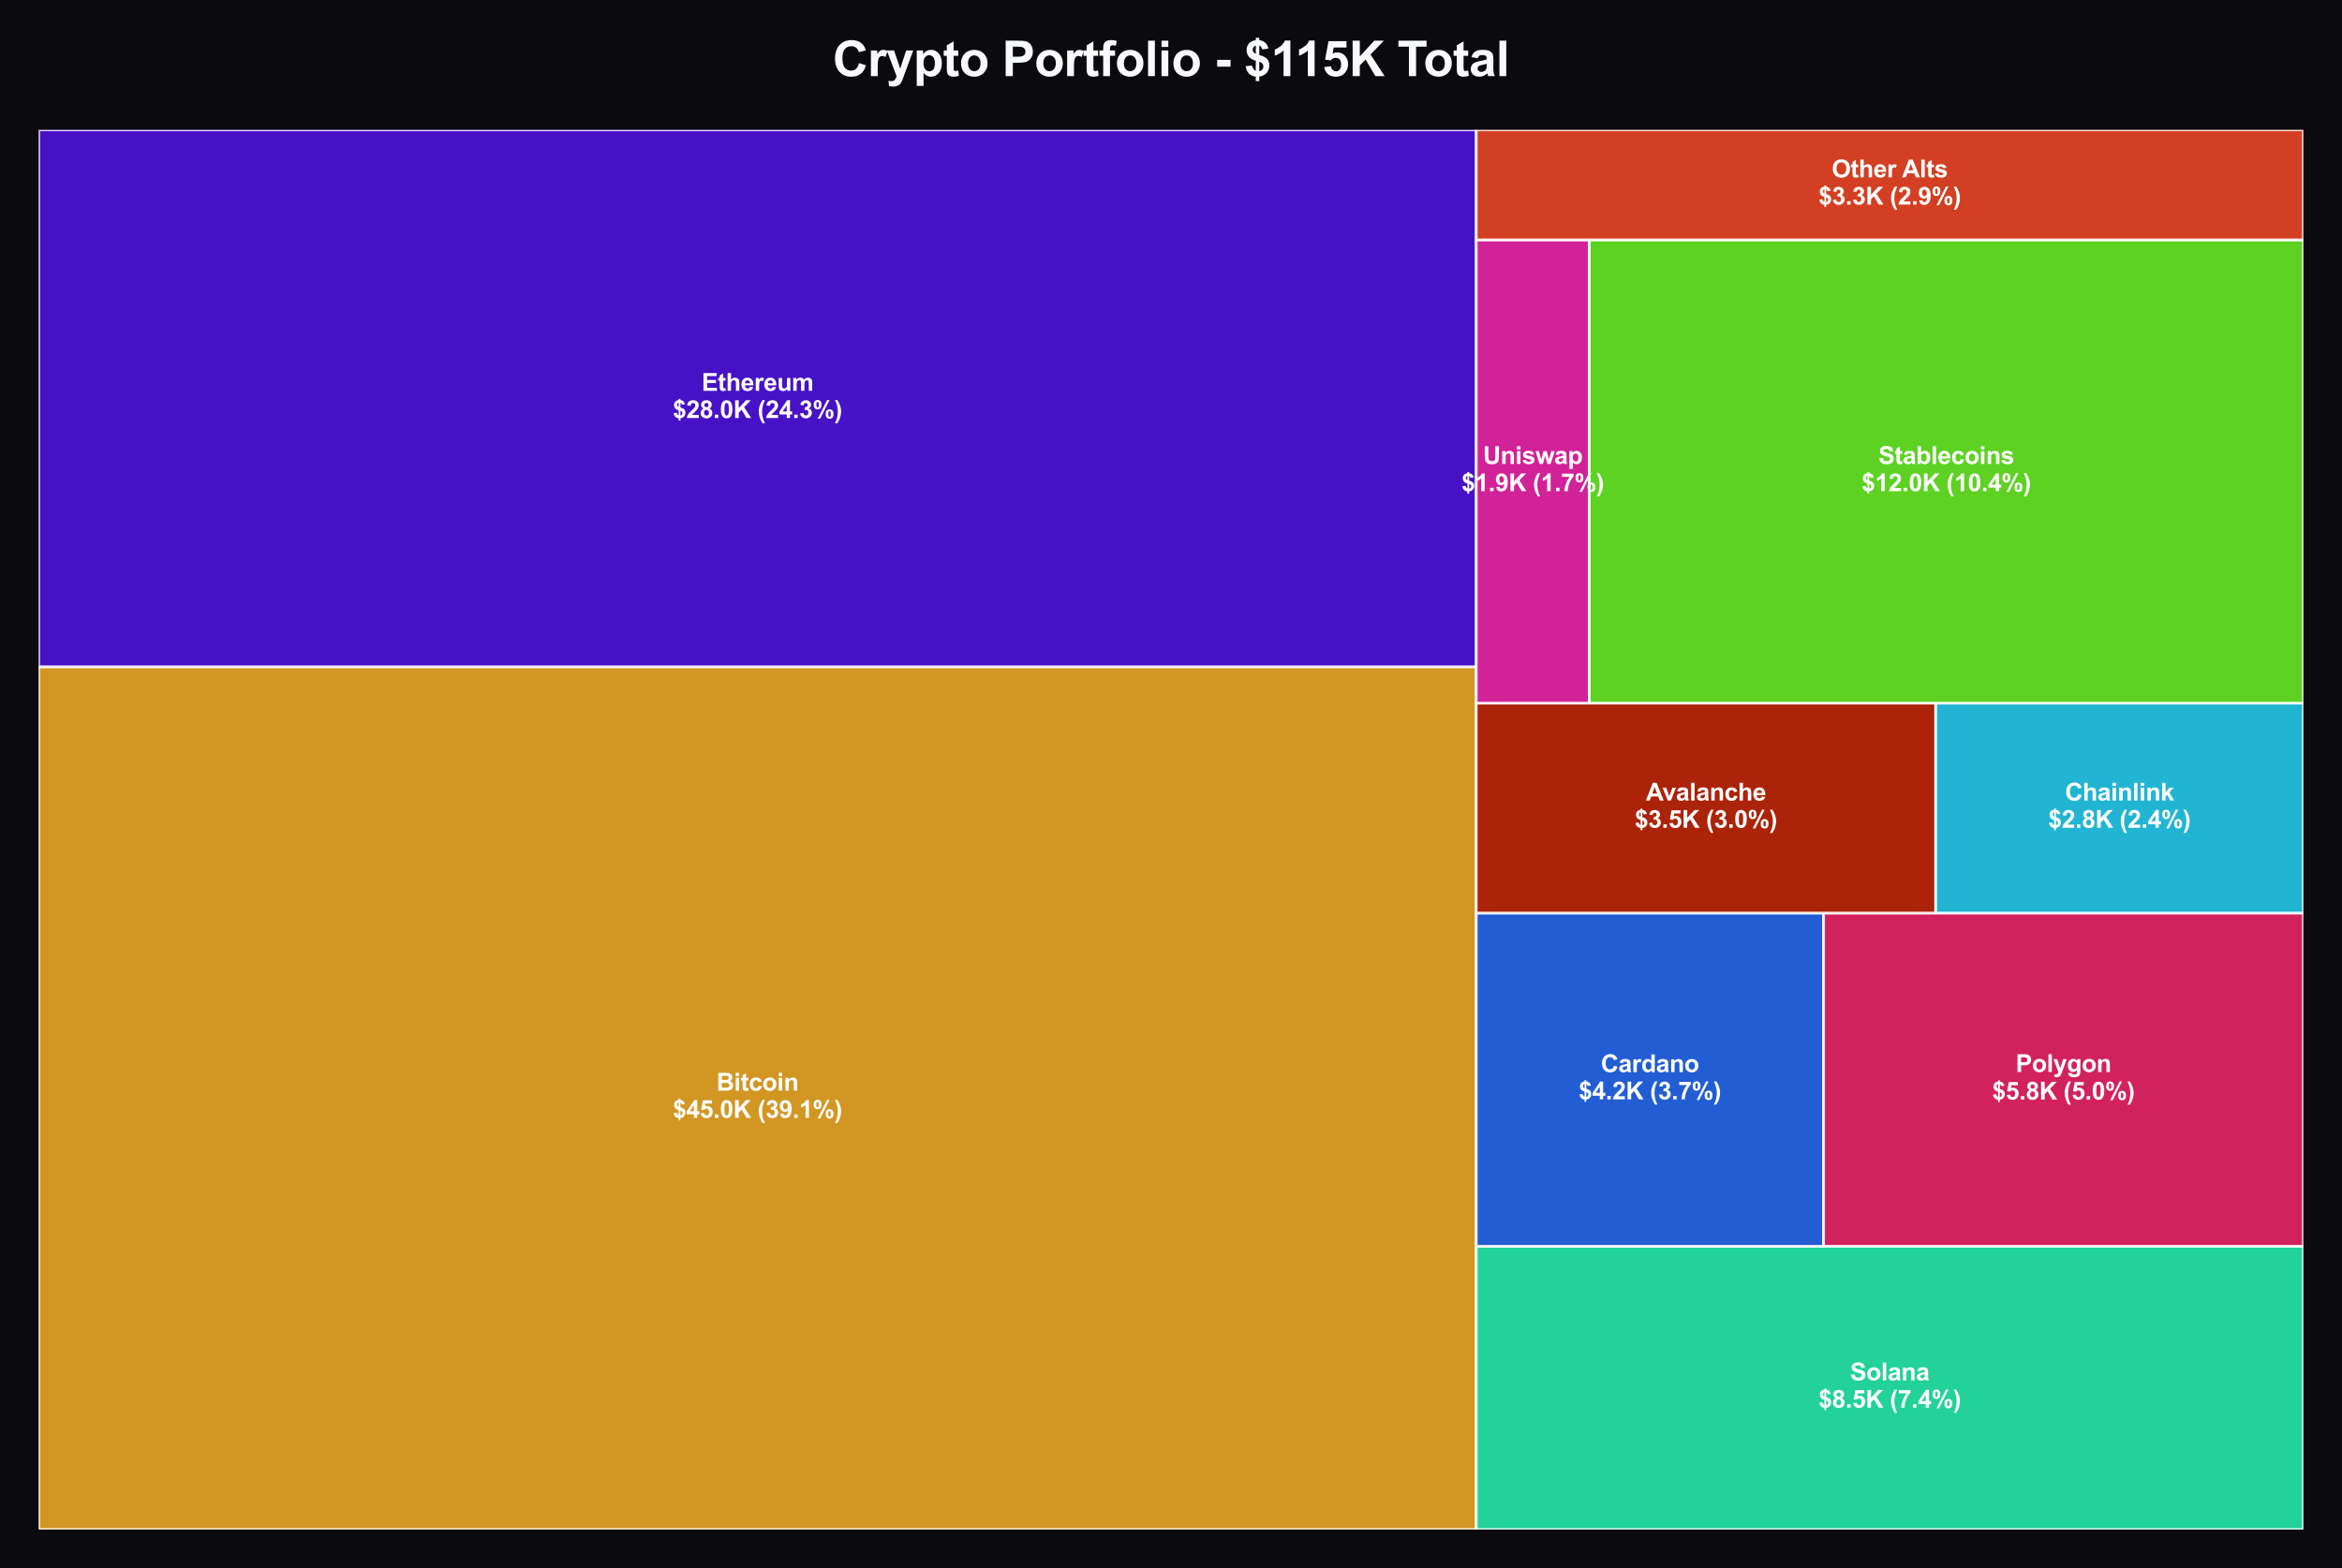 <?xml version="1.0" encoding="utf-8" standalone="no"?>
<!DOCTYPE svg PUBLIC "-//W3C//DTD SVG 1.1//EN"
  "http://www.w3.org/Graphics/SVG/1.1/DTD/svg11.dtd">
<svg xmlns:xlink="http://www.w3.org/1999/xlink" viewBox="0 0 871.2 583.442" xmlns="http://www.w3.org/2000/svg" version="1.1">
 <defs>
  <style type="text/css">*{stroke-linejoin: round; stroke-linecap: butt}</style>
 </defs>
 <g id="figure_1">
  <g id="patch_1">
   <path d="M 0 583.442 
L 871.2 583.442 
L 871.2 0 
L 0 0 
z
" style="fill: #0a0a0f"/>
  </g>
  <g id="axes_1">
   <g id="patch_2">
    <path d="M 14.4 569.042 
L 549.141 569.042 
L 549.141 248.05 
L 14.4 248.05 
z
" clip-path="url(#p25d5157159)" style="fill: #f5b027; opacity: 0.85; stroke: #ffffff; stroke-linejoin: miter"/>
   </g>
   <g id="patch_3">
    <path d="M 14.4 248.05 
L 549.141 248.05 
L 549.141 48.322 
L 14.4 48.322 
z
" clip-path="url(#p25d5157159)" style="fill: #5314e6; opacity: 0.85; stroke: #ffffff; stroke-linejoin: miter"/>
   </g>
   <g id="patch_4">
    <path d="M 549.141 569.042 
L 856.8 569.042 
L 856.8 463.658 
L 549.141 463.658 
z
" clip-path="url(#p25d5157159)" style="fill: #27f5b0; opacity: 0.85; stroke: #ffffff; stroke-linejoin: miter"/>
   </g>
   <g id="patch_5">
    <path d="M 549.141 463.658 
L 678.358 463.658 
L 678.358 339.677 
L 549.141 339.677 
z
" clip-path="url(#p25d5157159)" style="fill: #276cf5; opacity: 0.85; stroke: #ffffff; stroke-linejoin: miter"/>
   </g>
   <g id="patch_6">
    <path d="M 678.358 463.658 
L 856.8 463.658 
L 856.8 339.677 
L 678.358 339.677 
z
" clip-path="url(#p25d5157159)" style="fill: #f5276c; opacity: 0.85; stroke: #ffffff; stroke-linejoin: miter"/>
   </g>
   <g id="patch_7">
    <path d="M 549.141 339.677 
L 720.063 339.677 
L 720.063 261.569 
L 549.141 261.569 
z
" clip-path="url(#p25d5157159)" style="fill: #c82909; opacity: 0.85; stroke: #ffffff; stroke-linejoin: miter"/>
   </g>
   <g id="patch_8">
    <path d="M 720.063 339.677 
L 856.8 339.677 
L 856.8 261.569 
L 720.063 261.569 
z
" clip-path="url(#p25d5157159)" style="fill: #27d3f5; opacity: 0.85; stroke: #ffffff; stroke-linejoin: miter"/>
   </g>
   <g id="patch_9">
    <path d="M 549.141 261.569 
L 591.195 261.569 
L 591.195 89.236 
L 549.141 89.236 
z
" clip-path="url(#p25d5157159)" style="fill: #f527b0; opacity: 0.85; stroke: #ffffff; stroke-linejoin: miter"/>
   </g>
   <g id="patch_10">
    <path d="M 591.195 261.569 
L 856.8 261.569 
L 856.8 89.236 
L 591.195 89.236 
z
" clip-path="url(#p25d5157159)" style="fill: #6cf527; opacity: 0.85; stroke: #ffffff; stroke-linejoin: miter"/>
   </g>
   <g id="patch_11">
    <path d="M 549.141 89.236 
L 856.8 89.236 
L 856.8 48.322 
L 549.141 48.322 
z
" clip-path="url(#p25d5157159)" style="fill: #f54927; opacity: 0.85; stroke: #ffffff; stroke-linejoin: miter"/>
   </g>
   <g id="text_1">
    <!-- Bitcoin -->
    <g style="fill: #ffffff" transform="translate(266.522 405.755) scale(0.09 -0.09)">
     <defs>
      <path id="Arial-BoldMT-42" d="M 469 4581 
L 2300 4581 
Q 2844 4581 3111 4536 
Q 3378 4491 3589 4347 
Q 3800 4203 3940 3964 
Q 4081 3725 4081 3428 
Q 4081 3106 3907 2837 
Q 3734 2569 3438 2434 
Q 3856 2313 4081 2019 
Q 4306 1725 4306 1328 
Q 4306 1016 4161 720 
Q 4016 425 3764 248 
Q 3513 72 3144 31 
Q 2913 6 2028 0 
L 469 0 
L 469 4581 
z
M 1394 3819 
L 1394 2759 
L 2000 2759 
Q 2541 2759 2672 2775 
Q 2909 2803 3045 2939 
Q 3181 3075 3181 3297 
Q 3181 3509 3064 3642 
Q 2947 3775 2716 3803 
Q 2578 3819 1925 3819 
L 1394 3819 
z
M 1394 1997 
L 1394 772 
L 2250 772 
Q 2750 772 2884 800 
Q 3091 838 3220 983 
Q 3350 1128 3350 1372 
Q 3350 1578 3250 1722 
Q 3150 1866 2961 1931 
Q 2772 1997 2141 1997 
L 1394 1997 
z
" transform="scale(0.016)"/>
      <path id="Arial-BoldMT-69" d="M 459 3769 
L 459 4581 
L 1338 4581 
L 1338 3769 
L 459 3769 
z
M 459 0 
L 459 3319 
L 1338 3319 
L 1338 0 
L 459 0 
z
" transform="scale(0.016)"/>
      <path id="Arial-BoldMT-74" d="M 1981 3319 
L 1981 2619 
L 1381 2619 
L 1381 1281 
Q 1381 875 1398 808 
Q 1416 741 1477 697 
Q 1538 653 1625 653 
Q 1747 653 1978 738 
L 2053 56 
Q 1747 -75 1359 -75 
Q 1122 -75 931 4 
Q 741 84 652 211 
Q 563 338 528 553 
Q 500 706 500 1172 
L 500 2619 
L 97 2619 
L 97 3319 
L 500 3319 
L 500 3978 
L 1381 4491 
L 1381 3319 
L 1981 3319 
z
" transform="scale(0.016)"/>
      <path id="Arial-BoldMT-63" d="M 3353 2338 
L 2488 2181 
Q 2444 2441 2289 2572 
Q 2134 2703 1888 2703 
Q 1559 2703 1364 2476 
Q 1169 2250 1169 1719 
Q 1169 1128 1367 884 
Q 1566 641 1900 641 
Q 2150 641 2309 783 
Q 2469 925 2534 1272 
L 3397 1125 
Q 3263 531 2881 228 
Q 2500 -75 1859 -75 
Q 1131 -75 698 384 
Q 266 844 266 1656 
Q 266 2478 700 2936 
Q 1134 3394 1875 3394 
Q 2481 3394 2839 3133 
Q 3197 2872 3353 2338 
z
" transform="scale(0.016)"/>
      <path id="Arial-BoldMT-6f" d="M 256 1706 
Q 256 2144 472 2553 
Q 688 2963 1083 3178 
Q 1478 3394 1966 3394 
Q 2719 3394 3200 2905 
Q 3681 2416 3681 1669 
Q 3681 916 3195 420 
Q 2709 -75 1972 -75 
Q 1516 -75 1102 131 
Q 688 338 472 736 
Q 256 1134 256 1706 
z
M 1156 1659 
Q 1156 1166 1390 903 
Q 1625 641 1969 641 
Q 2313 641 2545 903 
Q 2778 1166 2778 1666 
Q 2778 2153 2545 2415 
Q 2313 2678 1969 2678 
Q 1625 2678 1390 2415 
Q 1156 2153 1156 1659 
z
" transform="scale(0.016)"/>
      <path id="Arial-BoldMT-6e" d="M 3478 0 
L 2600 0 
L 2600 1694 
Q 2600 2231 2544 2389 
Q 2488 2547 2361 2634 
Q 2234 2722 2056 2722 
Q 1828 2722 1647 2597 
Q 1466 2472 1398 2265 
Q 1331 2059 1331 1503 
L 1331 0 
L 453 0 
L 453 3319 
L 1269 3319 
L 1269 2831 
Q 1703 3394 2363 3394 
Q 2653 3394 2893 3289 
Q 3134 3184 3257 3021 
Q 3381 2859 3429 2653 
Q 3478 2447 3478 2063 
L 3478 0 
z
" transform="scale(0.016)"/>
     </defs>
     <use xlink:href="#Arial-BoldMT-42"/>
     <use xlink:href="#Arial-BoldMT-69" transform="translate(72.217 0)"/>
     <use xlink:href="#Arial-BoldMT-74" transform="translate(100 0)"/>
     <use xlink:href="#Arial-BoldMT-63" transform="translate(133.301 0)"/>
     <use xlink:href="#Arial-BoldMT-6f" transform="translate(188.916 0)"/>
     <use xlink:href="#Arial-BoldMT-69" transform="translate(250 0)"/>
     <use xlink:href="#Arial-BoldMT-6e" transform="translate(277.783 0)"/>
    </g>
    <!-- $45.0K (39.1%) -->
    <g style="fill: #ffffff" transform="translate(250.255 415.885) scale(0.09 -0.09)">
     <defs>
      <path id="Arial-BoldMT-24" d="M 1528 678 
L 1528 1988 
Q 916 2163 630 2517 
Q 344 2872 344 3378 
Q 344 3891 667 4239 
Q 991 4588 1528 4641 
L 1528 4950 
L 1981 4950 
L 1981 4641 
Q 2478 4581 2772 4301 
Q 3066 4022 3147 3553 
L 2356 3450 
Q 2284 3819 1981 3950 
L 1981 2728 
Q 2731 2525 3003 2201 
Q 3275 1878 3275 1372 
Q 3275 806 2933 418 
Q 2591 31 1981 -56 
L 1981 -641 
L 1528 -641 
L 1528 -72 
Q 988 -6 650 331 
Q 313 669 219 1284 
L 1034 1372 
Q 1084 1122 1221 940 
Q 1359 759 1528 678 
z
M 1528 3959 
Q 1344 3897 1234 3747 
Q 1125 3597 1125 3416 
Q 1125 3250 1225 3108 
Q 1325 2966 1528 2878 
L 1528 3959 
z
M 1981 634 
Q 2216 678 2362 851 
Q 2509 1025 2509 1259 
Q 2509 1469 2386 1620 
Q 2263 1772 1981 1853 
L 1981 634 
z
" transform="scale(0.016)"/>
      <path id="Arial-BoldMT-34" d="M 1994 0 
L 1994 922 
L 119 922 
L 119 1691 
L 2106 4600 
L 2844 4600 
L 2844 1694 
L 3413 1694 
L 3413 922 
L 2844 922 
L 2844 0 
L 1994 0 
z
M 1994 1694 
L 1994 3259 
L 941 1694 
L 1994 1694 
z
" transform="scale(0.016)"/>
      <path id="Arial-BoldMT-35" d="M 284 1178 
L 1159 1269 
Q 1197 972 1381 798 
Q 1566 625 1806 625 
Q 2081 625 2272 848 
Q 2463 1072 2463 1522 
Q 2463 1944 2273 2155 
Q 2084 2366 1781 2366 
Q 1403 2366 1103 2031 
L 391 2134 
L 841 4519 
L 3163 4519 
L 3163 3697 
L 1506 3697 
L 1369 2919 
Q 1663 3066 1969 3066 
Q 2553 3066 2959 2641 
Q 3366 2216 3366 1538 
Q 3366 972 3038 528 
Q 2591 -78 1797 -78 
Q 1163 -78 763 262 
Q 363 603 284 1178 
z
" transform="scale(0.016)"/>
      <path id="Arial-BoldMT-2e" d="M 459 0 
L 459 878 
L 1338 878 
L 1338 0 
L 459 0 
z
" transform="scale(0.016)"/>
      <path id="Arial-BoldMT-30" d="M 1756 4600 
Q 2422 4600 2797 4125 
Q 3244 3563 3244 2259 
Q 3244 959 2794 391 
Q 2422 -78 1756 -78 
Q 1088 -78 678 436 
Q 269 950 269 2269 
Q 269 3563 719 4131 
Q 1091 4600 1756 4600 
z
M 1756 3872 
Q 1597 3872 1472 3770 
Q 1347 3669 1278 3406 
Q 1188 3066 1188 2259 
Q 1188 1453 1269 1151 
Q 1350 850 1473 750 
Q 1597 650 1756 650 
Q 1916 650 2041 751 
Q 2166 853 2234 1116 
Q 2325 1453 2325 2259 
Q 2325 3066 2244 3367 
Q 2163 3669 2039 3770 
Q 1916 3872 1756 3872 
z
" transform="scale(0.016)"/>
      <path id="Arial-BoldMT-4b" d="M 478 0 
L 478 4581 
L 1403 4581 
L 1403 2547 
L 3272 4581 
L 4516 4581 
L 2791 2797 
L 4609 0 
L 3413 0 
L 2153 2150 
L 1403 1384 
L 1403 0 
L 478 0 
z
" transform="scale(0.016)"/>
      <path id="Arial-BoldMT-20" transform="scale(0.016)"/>
      <path id="Arial-BoldMT-28" d="M 1916 -1347 
L 1313 -1347 
Q 834 -625 584 153 
Q 334 931 334 1659 
Q 334 2563 644 3369 
Q 913 4069 1325 4659 
L 1925 4659 
Q 1497 3713 1336 3048 
Q 1175 2384 1175 1641 
Q 1175 1128 1270 590 
Q 1366 53 1531 -431 
Q 1641 -750 1916 -1347 
z
" transform="scale(0.016)"/>
      <path id="Arial-BoldMT-33" d="M 241 1216 
L 1091 1319 
Q 1131 994 1309 822 
Q 1488 650 1741 650 
Q 2013 650 2198 856 
Q 2384 1063 2384 1413 
Q 2384 1744 2206 1937 
Q 2028 2131 1772 2131 
Q 1603 2131 1369 2066 
L 1466 2781 
Q 1822 2772 2009 2936 
Q 2197 3100 2197 3372 
Q 2197 3603 2059 3740 
Q 1922 3878 1694 3878 
Q 1469 3878 1309 3722 
Q 1150 3566 1116 3266 
L 306 3403 
Q 391 3819 561 4067 
Q 731 4316 1036 4458 
Q 1341 4600 1719 4600 
Q 2366 4600 2756 4188 
Q 3078 3850 3078 3425 
Q 3078 2822 2419 2463 
Q 2813 2378 3048 2084 
Q 3284 1791 3284 1375 
Q 3284 772 2843 347 
Q 2403 -78 1747 -78 
Q 1125 -78 715 280 
Q 306 638 241 1216 
z
" transform="scale(0.016)"/>
      <path id="Arial-BoldMT-39" d="M 291 1059 
L 1141 1153 
Q 1172 894 1303 769 
Q 1434 644 1650 644 
Q 1922 644 2112 894 
Q 2303 1144 2356 1931 
Q 2025 1547 1528 1547 
Q 988 1547 595 1964 
Q 203 2381 203 3050 
Q 203 3747 617 4173 
Q 1031 4600 1672 4600 
Q 2369 4600 2816 4061 
Q 3263 3522 3263 2288 
Q 3263 1031 2797 475 
Q 2331 -81 1584 -81 
Q 1047 -81 715 205 
Q 384 491 291 1059 
z
M 2278 2978 
Q 2278 3403 2083 3637 
Q 1888 3872 1631 3872 
Q 1388 3872 1227 3680 
Q 1066 3488 1066 3050 
Q 1066 2606 1241 2398 
Q 1416 2191 1678 2191 
Q 1931 2191 2104 2391 
Q 2278 2591 2278 2978 
z
" transform="scale(0.016)"/>
      <path id="Arial-BoldMT-31" d="M 2519 0 
L 1641 0 
L 1641 3309 
Q 1159 2859 506 2644 
L 506 3441 
Q 850 3553 1253 3867 
Q 1656 4181 1806 4600 
L 2519 4600 
L 2519 0 
z
" transform="scale(0.016)"/>
      <path id="Arial-BoldMT-25" d="M 278 3450 
Q 278 4066 548 4362 
Q 819 4659 1281 4659 
Q 1759 4659 2029 4364 
Q 2300 4069 2300 3450 
Q 2300 2834 2029 2537 
Q 1759 2241 1297 2241 
Q 819 2241 548 2536 
Q 278 2831 278 3450 
z
M 963 3456 
Q 963 3009 1066 2856 
Q 1144 2744 1281 2744 
Q 1422 2744 1500 2856 
Q 1600 3009 1600 3456 
Q 1600 3903 1500 4053 
Q 1422 4169 1281 4169 
Q 1144 4169 1066 4056 
Q 963 3903 963 3456 
z
M 1950 -175 
L 1300 -175 
L 3741 4659 
L 4372 4659 
L 1950 -175 
z
M 3369 1028 
Q 3369 1644 3639 1941 
Q 3909 2238 4378 2238 
Q 4850 2238 5120 1941 
Q 5391 1644 5391 1028 
Q 5391 409 5120 112 
Q 4850 -184 4388 -184 
Q 3909 -184 3639 112 
Q 3369 409 3369 1028 
z
M 4053 1031 
Q 4053 584 4156 434 
Q 4234 319 4372 319 
Q 4513 319 4588 431 
Q 4691 584 4691 1031 
Q 4691 1478 4591 1631 
Q 4513 1744 4372 1744 
Q 4231 1744 4156 1631 
Q 4053 1478 4053 1031 
z
" transform="scale(0.016)"/>
      <path id="Arial-BoldMT-29" d="M 216 -1347 
Q 475 -791 581 -494 
Q 688 -197 778 190 
Q 869 578 912 926 
Q 956 1275 956 1641 
Q 956 2384 797 3048 
Q 638 3713 209 4659 
L 806 4659 
Q 1278 3988 1539 3234 
Q 1800 2481 1800 1706 
Q 1800 1053 1594 306 
Q 1359 -531 822 -1347 
L 216 -1347 
z
" transform="scale(0.016)"/>
     </defs>
     <use xlink:href="#Arial-BoldMT-24"/>
     <use xlink:href="#Arial-BoldMT-34" transform="translate(55.615 0)"/>
     <use xlink:href="#Arial-BoldMT-35" transform="translate(111.23 0)"/>
     <use xlink:href="#Arial-BoldMT-2e" transform="translate(166.846 0)"/>
     <use xlink:href="#Arial-BoldMT-30" transform="translate(194.629 0)"/>
     <use xlink:href="#Arial-BoldMT-4b" transform="translate(250.244 0)"/>
     <use xlink:href="#Arial-BoldMT-20" transform="translate(322.461 0)"/>
     <use xlink:href="#Arial-BoldMT-28" transform="translate(350.244 0)"/>
     <use xlink:href="#Arial-BoldMT-33" transform="translate(383.545 0)"/>
     <use xlink:href="#Arial-BoldMT-39" transform="translate(439.16 0)"/>
     <use xlink:href="#Arial-BoldMT-2e" transform="translate(494.775 0)"/>
     <use xlink:href="#Arial-BoldMT-31" transform="translate(522.559 0)"/>
     <use xlink:href="#Arial-BoldMT-25" transform="translate(578.174 0)"/>
     <use xlink:href="#Arial-BoldMT-29" transform="translate(667.09 0)"/>
    </g>
   </g>
   <g id="text_2">
    <!-- Ethereum -->
    <g style="fill: #ffffff" transform="translate(261.016 145.395) scale(0.09 -0.09)">
     <defs>
      <path id="Arial-BoldMT-45" d="M 466 0 
L 466 4581 
L 3863 4581 
L 3863 3806 
L 1391 3806 
L 1391 2791 
L 3691 2791 
L 3691 2019 
L 1391 2019 
L 1391 772 
L 3950 772 
L 3950 0 
L 466 0 
z
" transform="scale(0.016)"/>
      <path id="Arial-BoldMT-68" d="M 1334 4581 
L 1334 2897 
Q 1759 3394 2350 3394 
Q 2653 3394 2897 3281 
Q 3141 3169 3264 2994 
Q 3388 2819 3433 2606 
Q 3478 2394 3478 1947 
L 3478 0 
L 2600 0 
L 2600 1753 
Q 2600 2275 2550 2415 
Q 2500 2556 2373 2639 
Q 2247 2722 2056 2722 
Q 1838 2722 1666 2615 
Q 1494 2509 1414 2295 
Q 1334 2081 1334 1663 
L 1334 0 
L 456 0 
L 456 4581 
L 1334 4581 
z
" transform="scale(0.016)"/>
      <path id="Arial-BoldMT-65" d="M 2381 1056 
L 3256 909 
Q 3088 428 2723 176 
Q 2359 -75 1813 -75 
Q 947 -75 531 491 
Q 203 944 203 1634 
Q 203 2459 634 2926 
Q 1066 3394 1725 3394 
Q 2466 3394 2894 2905 
Q 3322 2416 3303 1406 
L 1103 1406 
Q 1113 1016 1316 798 
Q 1519 581 1822 581 
Q 2028 581 2168 693 
Q 2309 806 2381 1056 
z
M 2431 1944 
Q 2422 2325 2234 2523 
Q 2047 2722 1778 2722 
Q 1491 2722 1303 2513 
Q 1116 2303 1119 1944 
L 2431 1944 
z
" transform="scale(0.016)"/>
      <path id="Arial-BoldMT-72" d="M 1300 0 
L 422 0 
L 422 3319 
L 1238 3319 
L 1238 2847 
Q 1447 3181 1614 3287 
Q 1781 3394 1994 3394 
Q 2294 3394 2572 3228 
L 2300 2463 
Q 2078 2606 1888 2606 
Q 1703 2606 1575 2504 
Q 1447 2403 1373 2137 
Q 1300 1872 1300 1025 
L 1300 0 
z
" transform="scale(0.016)"/>
      <path id="Arial-BoldMT-75" d="M 2644 0 
L 2644 497 
Q 2463 231 2167 78 
Q 1872 -75 1544 -75 
Q 1209 -75 943 72 
Q 678 219 559 484 
Q 441 750 441 1219 
L 441 3319 
L 1319 3319 
L 1319 1794 
Q 1319 1094 1367 936 
Q 1416 778 1544 686 
Q 1672 594 1869 594 
Q 2094 594 2272 717 
Q 2450 841 2515 1023 
Q 2581 1206 2581 1919 
L 2581 3319 
L 3459 3319 
L 3459 0 
L 2644 0 
z
" transform="scale(0.016)"/>
      <path id="Arial-BoldMT-6d" d="M 394 3319 
L 1203 3319 
L 1203 2866 
Q 1638 3394 2238 3394 
Q 2556 3394 2790 3262 
Q 3025 3131 3175 2866 
Q 3394 3131 3647 3262 
Q 3900 3394 4188 3394 
Q 4553 3394 4806 3245 
Q 5059 3097 5184 2809 
Q 5275 2597 5275 2122 
L 5275 0 
L 4397 0 
L 4397 1897 
Q 4397 2391 4306 2534 
Q 4184 2722 3931 2722 
Q 3747 2722 3584 2609 
Q 3422 2497 3350 2280 
Q 3278 2063 3278 1594 
L 3278 0 
L 2400 0 
L 2400 1819 
Q 2400 2303 2353 2443 
Q 2306 2584 2207 2653 
Q 2109 2722 1941 2722 
Q 1738 2722 1575 2612 
Q 1413 2503 1342 2297 
Q 1272 2091 1272 1613 
L 1272 0 
L 394 0 
L 394 3319 
z
" transform="scale(0.016)"/>
     </defs>
     <use xlink:href="#Arial-BoldMT-45"/>
     <use xlink:href="#Arial-BoldMT-74" transform="translate(66.699 0)"/>
     <use xlink:href="#Arial-BoldMT-68" transform="translate(100 0)"/>
     <use xlink:href="#Arial-BoldMT-65" transform="translate(161.084 0)"/>
     <use xlink:href="#Arial-BoldMT-72" transform="translate(216.699 0)"/>
     <use xlink:href="#Arial-BoldMT-65" transform="translate(255.615 0)"/>
     <use xlink:href="#Arial-BoldMT-75" transform="translate(311.23 0)"/>
     <use xlink:href="#Arial-BoldMT-6d" transform="translate(372.314 0)"/>
    </g>
    <!-- $28.0K (24.3%) -->
    <g style="fill: #ffffff" transform="translate(250.255 155.524) scale(0.09 -0.09)">
     <defs>
      <path id="Arial-BoldMT-32" d="M 3238 816 
L 3238 0 
L 159 0 
Q 209 463 459 877 
Q 709 1291 1447 1975 
Q 2041 2528 2175 2725 
Q 2356 2997 2356 3263 
Q 2356 3556 2198 3714 
Q 2041 3872 1763 3872 
Q 1488 3872 1325 3706 
Q 1163 3541 1138 3156 
L 263 3244 
Q 341 3969 753 4284 
Q 1166 4600 1784 4600 
Q 2463 4600 2850 4234 
Q 3238 3869 3238 3325 
Q 3238 3016 3127 2736 
Q 3016 2456 2775 2150 
Q 2616 1947 2200 1565 
Q 1784 1184 1673 1059 
Q 1563 934 1494 816 
L 3238 816 
z
" transform="scale(0.016)"/>
      <path id="Arial-BoldMT-38" d="M 1025 2472 
Q 684 2616 529 2867 
Q 375 3119 375 3419 
Q 375 3931 733 4265 
Q 1091 4600 1750 4600 
Q 2403 4600 2764 4265 
Q 3125 3931 3125 3419 
Q 3125 3100 2959 2851 
Q 2794 2603 2494 2472 
Q 2875 2319 3073 2025 
Q 3272 1731 3272 1347 
Q 3272 713 2867 316 
Q 2463 -81 1791 -81 
Q 1166 -81 750 247 
Q 259 634 259 1309 
Q 259 1681 443 1992 
Q 628 2303 1025 2472 
z
M 1206 3356 
Q 1206 3094 1354 2947 
Q 1503 2800 1750 2800 
Q 2000 2800 2150 2948 
Q 2300 3097 2300 3359 
Q 2300 3606 2151 3754 
Q 2003 3903 1759 3903 
Q 1506 3903 1356 3753 
Q 1206 3603 1206 3356 
z
M 1125 1394 
Q 1125 1031 1311 828 
Q 1497 625 1775 625 
Q 2047 625 2225 820 
Q 2403 1016 2403 1384 
Q 2403 1706 2222 1901 
Q 2041 2097 1763 2097 
Q 1441 2097 1283 1875 
Q 1125 1653 1125 1394 
z
" transform="scale(0.016)"/>
     </defs>
     <use xlink:href="#Arial-BoldMT-24"/>
     <use xlink:href="#Arial-BoldMT-32" transform="translate(55.615 0)"/>
     <use xlink:href="#Arial-BoldMT-38" transform="translate(111.23 0)"/>
     <use xlink:href="#Arial-BoldMT-2e" transform="translate(166.846 0)"/>
     <use xlink:href="#Arial-BoldMT-30" transform="translate(194.629 0)"/>
     <use xlink:href="#Arial-BoldMT-4b" transform="translate(250.244 0)"/>
     <use xlink:href="#Arial-BoldMT-20" transform="translate(322.461 0)"/>
     <use xlink:href="#Arial-BoldMT-28" transform="translate(350.244 0)"/>
     <use xlink:href="#Arial-BoldMT-32" transform="translate(383.545 0)"/>
     <use xlink:href="#Arial-BoldMT-34" transform="translate(439.16 0)"/>
     <use xlink:href="#Arial-BoldMT-2e" transform="translate(494.775 0)"/>
     <use xlink:href="#Arial-BoldMT-33" transform="translate(522.559 0)"/>
     <use xlink:href="#Arial-BoldMT-25" transform="translate(578.174 0)"/>
     <use xlink:href="#Arial-BoldMT-29" transform="translate(667.09 0)"/>
    </g>
   </g>
   <g id="text_3">
    <!-- Solana -->
    <g style="fill: #ffffff" transform="translate(688.217 513.559) scale(0.09 -0.09)">
     <defs>
      <path id="Arial-BoldMT-53" d="M 231 1491 
L 1131 1578 
Q 1213 1125 1461 912 
Q 1709 700 2131 700 
Q 2578 700 2804 889 
Q 3031 1078 3031 1331 
Q 3031 1494 2936 1608 
Q 2841 1722 2603 1806 
Q 2441 1863 1863 2006 
Q 1119 2191 819 2459 
Q 397 2838 397 3381 
Q 397 3731 595 4036 
Q 794 4341 1167 4500 
Q 1541 4659 2069 4659 
Q 2931 4659 3367 4281 
Q 3803 3903 3825 3272 
L 2900 3231 
Q 2841 3584 2645 3739 
Q 2450 3894 2059 3894 
Q 1656 3894 1428 3728 
Q 1281 3622 1281 3444 
Q 1281 3281 1419 3166 
Q 1594 3019 2269 2859 
Q 2944 2700 3267 2529 
Q 3591 2359 3773 2064 
Q 3956 1769 3956 1334 
Q 3956 941 3737 597 
Q 3519 253 3119 86 
Q 2719 -81 2122 -81 
Q 1253 -81 787 320 
Q 322 722 231 1491 
z
" transform="scale(0.016)"/>
      <path id="Arial-BoldMT-6c" d="M 459 0 
L 459 4581 
L 1338 4581 
L 1338 0 
L 459 0 
z
" transform="scale(0.016)"/>
      <path id="Arial-BoldMT-61" d="M 1116 2306 
L 319 2450 
Q 453 2931 781 3162 
Q 1109 3394 1756 3394 
Q 2344 3394 2631 3255 
Q 2919 3116 3036 2902 
Q 3153 2688 3153 2116 
L 3144 1091 
Q 3144 653 3186 445 
Q 3228 238 3344 0 
L 2475 0 
Q 2441 88 2391 259 
Q 2369 338 2359 363 
Q 2134 144 1878 34 
Q 1622 -75 1331 -75 
Q 819 -75 523 203 
Q 228 481 228 906 
Q 228 1188 362 1408 
Q 497 1628 739 1745 
Q 981 1863 1438 1950 
Q 2053 2066 2291 2166 
L 2291 2253 
Q 2291 2506 2166 2614 
Q 2041 2722 1694 2722 
Q 1459 2722 1328 2630 
Q 1197 2538 1116 2306 
z
M 2291 1594 
Q 2122 1538 1756 1459 
Q 1391 1381 1278 1306 
Q 1106 1184 1106 997 
Q 1106 813 1243 678 
Q 1381 544 1594 544 
Q 1831 544 2047 700 
Q 2206 819 2256 991 
Q 2291 1103 2291 1419 
L 2291 1594 
z
" transform="scale(0.016)"/>
     </defs>
     <use xlink:href="#Arial-BoldMT-53"/>
     <use xlink:href="#Arial-BoldMT-6f" transform="translate(66.699 0)"/>
     <use xlink:href="#Arial-BoldMT-6c" transform="translate(127.783 0)"/>
     <use xlink:href="#Arial-BoldMT-61" transform="translate(155.566 0)"/>
     <use xlink:href="#Arial-BoldMT-6e" transform="translate(211.182 0)"/>
     <use xlink:href="#Arial-BoldMT-61" transform="translate(272.266 0)"/>
    </g>
    <!-- $8.5K (7.4%) -->
    <g style="fill: #ffffff" transform="translate(676.46 523.688) scale(0.09 -0.09)">
     <defs>
      <path id="Arial-BoldMT-37" d="M 272 3703 
L 272 4519 
L 3275 4519 
L 3275 3881 
Q 2903 3516 2518 2831 
Q 2134 2147 1932 1376 
Q 1731 606 1734 0 
L 888 0 
Q 909 950 1279 1937 
Q 1650 2925 2269 3703 
L 272 3703 
z
" transform="scale(0.016)"/>
     </defs>
     <use xlink:href="#Arial-BoldMT-24"/>
     <use xlink:href="#Arial-BoldMT-38" transform="translate(55.615 0)"/>
     <use xlink:href="#Arial-BoldMT-2e" transform="translate(111.23 0)"/>
     <use xlink:href="#Arial-BoldMT-35" transform="translate(139.014 0)"/>
     <use xlink:href="#Arial-BoldMT-4b" transform="translate(194.629 0)"/>
     <use xlink:href="#Arial-BoldMT-20" transform="translate(266.846 0)"/>
     <use xlink:href="#Arial-BoldMT-28" transform="translate(294.629 0)"/>
     <use xlink:href="#Arial-BoldMT-37" transform="translate(327.93 0)"/>
     <use xlink:href="#Arial-BoldMT-2e" transform="translate(383.545 0)"/>
     <use xlink:href="#Arial-BoldMT-34" transform="translate(411.328 0)"/>
     <use xlink:href="#Arial-BoldMT-25" transform="translate(466.943 0)"/>
     <use xlink:href="#Arial-BoldMT-29" transform="translate(555.859 0)"/>
    </g>
   </g>
   <g id="text_4">
    <!-- Cardano -->
    <g style="fill: #ffffff" transform="translate(595.498 398.877) scale(0.09 -0.09)">
     <defs>
      <path id="Arial-BoldMT-43" d="M 3397 1684 
L 4294 1400 
Q 4088 650 3608 286 
Q 3128 -78 2391 -78 
Q 1478 -78 890 545 
Q 303 1169 303 2250 
Q 303 3394 893 4026 
Q 1484 4659 2447 4659 
Q 3288 4659 3813 4163 
Q 4125 3869 4281 3319 
L 3366 3100 
Q 3284 3456 3026 3662 
Q 2769 3869 2400 3869 
Q 1891 3869 1573 3503 
Q 1256 3138 1256 2319 
Q 1256 1450 1568 1081 
Q 1881 713 2381 713 
Q 2750 713 3015 947 
Q 3281 1181 3397 1684 
z
" transform="scale(0.016)"/>
      <path id="Arial-BoldMT-64" d="M 3503 0 
L 2688 0 
L 2688 488 
Q 2484 203 2207 64 
Q 1931 -75 1650 -75 
Q 1078 -75 670 386 
Q 263 847 263 1672 
Q 263 2516 659 2955 
Q 1056 3394 1663 3394 
Q 2219 3394 2625 2931 
L 2625 4581 
L 3503 4581 
L 3503 0 
z
M 1159 1731 
Q 1159 1200 1306 963 
Q 1519 619 1900 619 
Q 2203 619 2415 876 
Q 2628 1134 2628 1647 
Q 2628 2219 2422 2470 
Q 2216 2722 1894 2722 
Q 1581 2722 1370 2473 
Q 1159 2225 1159 1731 
z
" transform="scale(0.016)"/>
     </defs>
     <use xlink:href="#Arial-BoldMT-43"/>
     <use xlink:href="#Arial-BoldMT-61" transform="translate(72.217 0)"/>
     <use xlink:href="#Arial-BoldMT-72" transform="translate(127.832 0)"/>
     <use xlink:href="#Arial-BoldMT-64" transform="translate(166.748 0)"/>
     <use xlink:href="#Arial-BoldMT-61" transform="translate(227.832 0)"/>
     <use xlink:href="#Arial-BoldMT-6e" transform="translate(283.447 0)"/>
     <use xlink:href="#Arial-BoldMT-6f" transform="translate(344.531 0)"/>
    </g>
    <!-- $4.2K (3.7%) -->
    <g style="fill: #ffffff" transform="translate(587.239 409.006) scale(0.09 -0.09)">
     <use xlink:href="#Arial-BoldMT-24"/>
     <use xlink:href="#Arial-BoldMT-34" transform="translate(55.615 0)"/>
     <use xlink:href="#Arial-BoldMT-2e" transform="translate(111.23 0)"/>
     <use xlink:href="#Arial-BoldMT-32" transform="translate(139.014 0)"/>
     <use xlink:href="#Arial-BoldMT-4b" transform="translate(194.629 0)"/>
     <use xlink:href="#Arial-BoldMT-20" transform="translate(266.846 0)"/>
     <use xlink:href="#Arial-BoldMT-28" transform="translate(294.629 0)"/>
     <use xlink:href="#Arial-BoldMT-33" transform="translate(327.93 0)"/>
     <use xlink:href="#Arial-BoldMT-2e" transform="translate(383.545 0)"/>
     <use xlink:href="#Arial-BoldMT-37" transform="translate(411.328 0)"/>
     <use xlink:href="#Arial-BoldMT-25" transform="translate(466.943 0)"/>
     <use xlink:href="#Arial-BoldMT-29" transform="translate(555.859 0)"/>
    </g>
   </g>
   <g id="text_5">
    <!-- Polygon -->
    <g style="fill: #ffffff" transform="translate(749.831 398.818) scale(0.09 -0.09)">
     <defs>
      <path id="Arial-BoldMT-50" d="M 466 0 
L 466 4581 
L 1950 4581 
Q 2794 4581 3050 4513 
Q 3444 4409 3709 4064 
Q 3975 3719 3975 3172 
Q 3975 2750 3822 2462 
Q 3669 2175 3433 2011 
Q 3197 1847 2953 1794 
Q 2622 1728 1994 1728 
L 1391 1728 
L 1391 0 
L 466 0 
z
M 1391 3806 
L 1391 2506 
L 1897 2506 
Q 2444 2506 2628 2578 
Q 2813 2650 2917 2803 
Q 3022 2956 3022 3159 
Q 3022 3409 2875 3571 
Q 2728 3734 2503 3775 
Q 2338 3806 1838 3806 
L 1391 3806 
z
" transform="scale(0.016)"/>
      <path id="Arial-BoldMT-79" d="M 44 3319 
L 978 3319 
L 1772 963 
L 2547 3319 
L 3456 3319 
L 2284 125 
L 2075 -453 
Q 1959 -744 1854 -897 
Q 1750 -1050 1614 -1145 
Q 1478 -1241 1279 -1294 
Q 1081 -1347 831 -1347 
Q 578 -1347 334 -1294 
L 256 -606 
Q 463 -647 628 -647 
Q 934 -647 1081 -467 
Q 1228 -288 1306 -9 
L 44 3319 
z
" transform="scale(0.016)"/>
      <path id="Arial-BoldMT-67" d="M 378 -219 
L 1381 -341 
Q 1406 -516 1497 -581 
Q 1622 -675 1891 -675 
Q 2234 -675 2406 -572 
Q 2522 -503 2581 -350 
Q 2622 -241 2622 53 
L 2622 538 
Q 2228 0 1628 0 
Q 959 0 569 566 
Q 263 1013 263 1678 
Q 263 2513 664 2953 
Q 1066 3394 1663 3394 
Q 2278 3394 2678 2853 
L 2678 3319 
L 3500 3319 
L 3500 341 
Q 3500 -247 3403 -537 
Q 3306 -828 3131 -993 
Q 2956 -1159 2664 -1253 
Q 2372 -1347 1925 -1347 
Q 1081 -1347 728 -1058 
Q 375 -769 375 -325 
Q 375 -281 378 -219 
z
M 1163 1728 
Q 1163 1200 1367 954 
Q 1572 709 1872 709 
Q 2194 709 2416 961 
Q 2638 1213 2638 1706 
Q 2638 2222 2425 2472 
Q 2213 2722 1888 2722 
Q 1572 2722 1367 2476 
Q 1163 2231 1163 1728 
z
" transform="scale(0.016)"/>
     </defs>
     <use xlink:href="#Arial-BoldMT-50"/>
     <use xlink:href="#Arial-BoldMT-6f" transform="translate(66.699 0)"/>
     <use xlink:href="#Arial-BoldMT-6c" transform="translate(127.783 0)"/>
     <use xlink:href="#Arial-BoldMT-79" transform="translate(155.566 0)"/>
     <use xlink:href="#Arial-BoldMT-67" transform="translate(211.182 0)"/>
     <use xlink:href="#Arial-BoldMT-6f" transform="translate(272.266 0)"/>
     <use xlink:href="#Arial-BoldMT-6e" transform="translate(333.35 0)"/>
    </g>
    <!-- $5.8K (5.0%) -->
    <g style="fill: #ffffff" transform="translate(741.068 409.065) scale(0.09 -0.09)">
     <use xlink:href="#Arial-BoldMT-24"/>
     <use xlink:href="#Arial-BoldMT-35" transform="translate(55.615 0)"/>
     <use xlink:href="#Arial-BoldMT-2e" transform="translate(111.23 0)"/>
     <use xlink:href="#Arial-BoldMT-38" transform="translate(139.014 0)"/>
     <use xlink:href="#Arial-BoldMT-4b" transform="translate(194.629 0)"/>
     <use xlink:href="#Arial-BoldMT-20" transform="translate(266.846 0)"/>
     <use xlink:href="#Arial-BoldMT-28" transform="translate(294.629 0)"/>
     <use xlink:href="#Arial-BoldMT-35" transform="translate(327.93 0)"/>
     <use xlink:href="#Arial-BoldMT-2e" transform="translate(383.545 0)"/>
     <use xlink:href="#Arial-BoldMT-30" transform="translate(411.328 0)"/>
     <use xlink:href="#Arial-BoldMT-25" transform="translate(466.943 0)"/>
     <use xlink:href="#Arial-BoldMT-29" transform="translate(555.859 0)"/>
    </g>
   </g>
   <g id="text_6">
    <!-- Avalanche -->
    <g style="fill: #ffffff" transform="translate(612.261 297.832) scale(0.09 -0.09)">
     <defs>
      <path id="Arial-BoldMT-41" d="M 4597 0 
L 3591 0 
L 3191 1041 
L 1359 1041 
L 981 0 
L 0 0 
L 1784 4581 
L 2763 4581 
L 4597 0 
z
M 2894 1813 
L 2263 3513 
L 1644 1813 
L 2894 1813 
z
" transform="scale(0.016)"/>
      <path id="Arial-BoldMT-76" d="M 1372 0 
L 34 3319 
L 956 3319 
L 1581 1625 
L 1763 1059 
Q 1834 1275 1853 1344 
Q 1897 1484 1947 1625 
L 2578 3319 
L 3481 3319 
L 2163 0 
L 1372 0 
z
" transform="scale(0.016)"/>
     </defs>
     <use xlink:href="#Arial-BoldMT-41"/>
     <use xlink:href="#Arial-BoldMT-76" transform="translate(68.467 0)"/>
     <use xlink:href="#Arial-BoldMT-61" transform="translate(124.082 0)"/>
     <use xlink:href="#Arial-BoldMT-6c" transform="translate(179.697 0)"/>
     <use xlink:href="#Arial-BoldMT-61" transform="translate(207.48 0)"/>
     <use xlink:href="#Arial-BoldMT-6e" transform="translate(263.096 0)"/>
     <use xlink:href="#Arial-BoldMT-63" transform="translate(324.18 0)"/>
     <use xlink:href="#Arial-BoldMT-68" transform="translate(379.795 0)"/>
     <use xlink:href="#Arial-BoldMT-65" transform="translate(440.879 0)"/>
    </g>
    <!-- $3.5K (3.0%) -->
    <g style="fill: #ffffff" transform="translate(608.091 307.962) scale(0.09 -0.09)">
     <use xlink:href="#Arial-BoldMT-24"/>
     <use xlink:href="#Arial-BoldMT-33" transform="translate(55.615 0)"/>
     <use xlink:href="#Arial-BoldMT-2e" transform="translate(111.23 0)"/>
     <use xlink:href="#Arial-BoldMT-35" transform="translate(139.014 0)"/>
     <use xlink:href="#Arial-BoldMT-4b" transform="translate(194.629 0)"/>
     <use xlink:href="#Arial-BoldMT-20" transform="translate(266.846 0)"/>
     <use xlink:href="#Arial-BoldMT-28" transform="translate(294.629 0)"/>
     <use xlink:href="#Arial-BoldMT-33" transform="translate(327.93 0)"/>
     <use xlink:href="#Arial-BoldMT-2e" transform="translate(383.545 0)"/>
     <use xlink:href="#Arial-BoldMT-30" transform="translate(411.328 0)"/>
     <use xlink:href="#Arial-BoldMT-25" transform="translate(466.943 0)"/>
     <use xlink:href="#Arial-BoldMT-29" transform="translate(555.859 0)"/>
    </g>
   </g>
   <g id="text_7">
    <!-- Chainlink -->
    <g style="fill: #ffffff" transform="translate(768.181 297.832) scale(0.09 -0.09)">
     <defs>
      <path id="Arial-BoldMT-6b" d="M 428 0 
L 428 4581 
L 1306 4581 
L 1306 2150 
L 2334 3319 
L 3416 3319 
L 2281 2106 
L 3497 0 
L 2550 0 
L 1716 1491 
L 1306 1063 
L 1306 0 
L 428 0 
z
" transform="scale(0.016)"/>
     </defs>
     <use xlink:href="#Arial-BoldMT-43"/>
     <use xlink:href="#Arial-BoldMT-68" transform="translate(72.217 0)"/>
     <use xlink:href="#Arial-BoldMT-61" transform="translate(133.301 0)"/>
     <use xlink:href="#Arial-BoldMT-69" transform="translate(188.916 0)"/>
     <use xlink:href="#Arial-BoldMT-6e" transform="translate(216.699 0)"/>
     <use xlink:href="#Arial-BoldMT-6c" transform="translate(277.783 0)"/>
     <use xlink:href="#Arial-BoldMT-69" transform="translate(305.566 0)"/>
     <use xlink:href="#Arial-BoldMT-6e" transform="translate(333.35 0)"/>
     <use xlink:href="#Arial-BoldMT-6b" transform="translate(394.434 0)"/>
    </g>
    <!-- $2.8K (2.4%) -->
    <g style="fill: #ffffff" transform="translate(761.921 307.962) scale(0.09 -0.09)">
     <use xlink:href="#Arial-BoldMT-24"/>
     <use xlink:href="#Arial-BoldMT-32" transform="translate(55.615 0)"/>
     <use xlink:href="#Arial-BoldMT-2e" transform="translate(111.23 0)"/>
     <use xlink:href="#Arial-BoldMT-38" transform="translate(139.014 0)"/>
     <use xlink:href="#Arial-BoldMT-4b" transform="translate(194.629 0)"/>
     <use xlink:href="#Arial-BoldMT-20" transform="translate(266.846 0)"/>
     <use xlink:href="#Arial-BoldMT-28" transform="translate(294.629 0)"/>
     <use xlink:href="#Arial-BoldMT-32" transform="translate(327.93 0)"/>
     <use xlink:href="#Arial-BoldMT-2e" transform="translate(383.545 0)"/>
     <use xlink:href="#Arial-BoldMT-34" transform="translate(411.328 0)"/>
     <use xlink:href="#Arial-BoldMT-25" transform="translate(466.943 0)"/>
     <use xlink:href="#Arial-BoldMT-29" transform="translate(555.859 0)"/>
    </g>
   </g>
   <g id="text_8">
    <!-- Uniswap -->
    <g style="fill: #ffffff" transform="translate(551.666 172.612) scale(0.09 -0.09)">
     <defs>
      <path id="Arial-BoldMT-55" d="M 459 4581 
L 1384 4581 
L 1384 2100 
Q 1384 1509 1419 1334 
Q 1478 1053 1701 883 
Q 1925 713 2313 713 
Q 2706 713 2906 873 
Q 3106 1034 3147 1268 
Q 3188 1503 3188 2047 
L 3188 4581 
L 4113 4581 
L 4113 2175 
Q 4113 1350 4038 1009 
Q 3963 669 3761 434 
Q 3559 200 3221 61 
Q 2884 -78 2341 -78 
Q 1684 -78 1345 73 
Q 1006 225 809 467 
Q 613 709 550 975 
Q 459 1369 459 2138 
L 459 4581 
z
" transform="scale(0.016)"/>
      <path id="Arial-BoldMT-73" d="M 150 947 
L 1031 1081 
Q 1088 825 1259 692 
Q 1431 559 1741 559 
Q 2081 559 2253 684 
Q 2369 772 2369 919 
Q 2369 1019 2306 1084 
Q 2241 1147 2013 1200 
Q 950 1434 666 1628 
Q 272 1897 272 2375 
Q 272 2806 612 3100 
Q 953 3394 1669 3394 
Q 2350 3394 2681 3172 
Q 3013 2950 3138 2516 
L 2309 2363 
Q 2256 2556 2107 2659 
Q 1959 2763 1684 2763 
Q 1338 2763 1188 2666 
Q 1088 2597 1088 2488 
Q 1088 2394 1175 2328 
Q 1294 2241 1995 2081 
Q 2697 1922 2975 1691 
Q 3250 1456 3250 1038 
Q 3250 581 2869 253 
Q 2488 -75 1741 -75 
Q 1063 -75 667 200 
Q 272 475 150 947 
z
" transform="scale(0.016)"/>
      <path id="Arial-BoldMT-77" d="M 1078 0 
L 28 3319 
L 881 3319 
L 1503 1144 
L 2075 3319 
L 2922 3319 
L 3475 1144 
L 4109 3319 
L 4975 3319 
L 3909 0 
L 3066 0 
L 2494 2134 
L 1931 0 
L 1078 0 
z
" transform="scale(0.016)"/>
      <path id="Arial-BoldMT-70" d="M 434 3319 
L 1253 3319 
L 1253 2831 
Q 1413 3081 1684 3237 
Q 1956 3394 2288 3394 
Q 2866 3394 3269 2941 
Q 3672 2488 3672 1678 
Q 3672 847 3265 386 
Q 2859 -75 2281 -75 
Q 2006 -75 1782 34 
Q 1559 144 1313 409 
L 1313 -1263 
L 434 -1263 
L 434 3319 
z
M 1303 1716 
Q 1303 1156 1525 889 
Q 1747 622 2066 622 
Q 2372 622 2575 867 
Q 2778 1113 2778 1672 
Q 2778 2194 2568 2447 
Q 2359 2700 2050 2700 
Q 1728 2700 1515 2451 
Q 1303 2203 1303 1716 
z
" transform="scale(0.016)"/>
     </defs>
     <use xlink:href="#Arial-BoldMT-55"/>
     <use xlink:href="#Arial-BoldMT-6e" transform="translate(72.217 0)"/>
     <use xlink:href="#Arial-BoldMT-69" transform="translate(133.301 0)"/>
     <use xlink:href="#Arial-BoldMT-73" transform="translate(161.084 0)"/>
     <use xlink:href="#Arial-BoldMT-77" transform="translate(216.699 0)"/>
     <use xlink:href="#Arial-BoldMT-61" transform="translate(294.482 0)"/>
     <use xlink:href="#Arial-BoldMT-70" transform="translate(350.098 0)"/>
    </g>
    <!-- $1.9K (1.7%) -->
    <g style="fill: #ffffff" transform="translate(543.657 182.741) scale(0.09 -0.09)">
     <use xlink:href="#Arial-BoldMT-24"/>
     <use xlink:href="#Arial-BoldMT-31" transform="translate(55.615 0)"/>
     <use xlink:href="#Arial-BoldMT-2e" transform="translate(111.23 0)"/>
     <use xlink:href="#Arial-BoldMT-39" transform="translate(139.014 0)"/>
     <use xlink:href="#Arial-BoldMT-4b" transform="translate(194.629 0)"/>
     <use xlink:href="#Arial-BoldMT-20" transform="translate(266.846 0)"/>
     <use xlink:href="#Arial-BoldMT-28" transform="translate(294.629 0)"/>
     <use xlink:href="#Arial-BoldMT-31" transform="translate(327.93 0)"/>
     <use xlink:href="#Arial-BoldMT-2e" transform="translate(383.545 0)"/>
     <use xlink:href="#Arial-BoldMT-37" transform="translate(411.328 0)"/>
     <use xlink:href="#Arial-BoldMT-25" transform="translate(466.943 0)"/>
     <use xlink:href="#Arial-BoldMT-29" transform="translate(555.859 0)"/>
    </g>
   </g>
   <g id="text_9">
    <!-- Stablecoins -->
    <g style="fill: #ffffff" transform="translate(698.742 172.612) scale(0.09 -0.09)">
     <defs>
      <path id="Arial-BoldMT-62" d="M 422 0 
L 422 4581 
L 1300 4581 
L 1300 2931 
Q 1706 3394 2263 3394 
Q 2869 3394 3266 2955 
Q 3663 2516 3663 1694 
Q 3663 844 3258 384 
Q 2853 -75 2275 -75 
Q 1991 -75 1714 67 
Q 1438 209 1238 488 
L 1238 0 
L 422 0 
z
M 1294 1731 
Q 1294 1216 1456 969 
Q 1684 619 2063 619 
Q 2353 619 2558 867 
Q 2763 1116 2763 1650 
Q 2763 2219 2556 2470 
Q 2350 2722 2028 2722 
Q 1713 2722 1503 2476 
Q 1294 2231 1294 1731 
z
" transform="scale(0.016)"/>
     </defs>
     <use xlink:href="#Arial-BoldMT-53"/>
     <use xlink:href="#Arial-BoldMT-74" transform="translate(66.699 0)"/>
     <use xlink:href="#Arial-BoldMT-61" transform="translate(100 0)"/>
     <use xlink:href="#Arial-BoldMT-62" transform="translate(155.615 0)"/>
     <use xlink:href="#Arial-BoldMT-6c" transform="translate(216.699 0)"/>
     <use xlink:href="#Arial-BoldMT-65" transform="translate(244.482 0)"/>
     <use xlink:href="#Arial-BoldMT-63" transform="translate(300.098 0)"/>
     <use xlink:href="#Arial-BoldMT-6f" transform="translate(355.713 0)"/>
     <use xlink:href="#Arial-BoldMT-69" transform="translate(416.797 0)"/>
     <use xlink:href="#Arial-BoldMT-6e" transform="translate(444.58 0)"/>
     <use xlink:href="#Arial-BoldMT-73" transform="translate(505.664 0)"/>
    </g>
    <!-- $12.0K (10.4%) -->
    <g style="fill: #ffffff" transform="translate(692.482 182.741) scale(0.09 -0.09)">
     <use xlink:href="#Arial-BoldMT-24"/>
     <use xlink:href="#Arial-BoldMT-31" transform="translate(55.615 0)"/>
     <use xlink:href="#Arial-BoldMT-32" transform="translate(111.23 0)"/>
     <use xlink:href="#Arial-BoldMT-2e" transform="translate(166.846 0)"/>
     <use xlink:href="#Arial-BoldMT-30" transform="translate(194.629 0)"/>
     <use xlink:href="#Arial-BoldMT-4b" transform="translate(250.244 0)"/>
     <use xlink:href="#Arial-BoldMT-20" transform="translate(322.461 0)"/>
     <use xlink:href="#Arial-BoldMT-28" transform="translate(350.244 0)"/>
     <use xlink:href="#Arial-BoldMT-31" transform="translate(383.545 0)"/>
     <use xlink:href="#Arial-BoldMT-30" transform="translate(439.16 0)"/>
     <use xlink:href="#Arial-BoldMT-2e" transform="translate(494.775 0)"/>
     <use xlink:href="#Arial-BoldMT-34" transform="translate(522.559 0)"/>
     <use xlink:href="#Arial-BoldMT-25" transform="translate(578.174 0)"/>
     <use xlink:href="#Arial-BoldMT-29" transform="translate(667.09 0)"/>
    </g>
   </g>
   <g id="text_10">
    <!-- Other Alts -->
    <g style="fill: #ffffff" transform="translate(681.387 65.988) scale(0.09 -0.09)">
     <defs>
      <path id="Arial-BoldMT-4f" d="M 278 2263 
Q 278 2963 488 3438 
Q 644 3788 914 4066 
Q 1184 4344 1506 4478 
Q 1934 4659 2494 4659 
Q 3506 4659 4114 4031 
Q 4722 3403 4722 2284 
Q 4722 1175 4119 548 
Q 3516 -78 2506 -78 
Q 1484 -78 881 545 
Q 278 1169 278 2263 
z
M 1231 2294 
Q 1231 1516 1590 1114 
Q 1950 713 2503 713 
Q 3056 713 3411 1111 
Q 3766 1509 3766 2306 
Q 3766 3094 3420 3481 
Q 3075 3869 2503 3869 
Q 1931 3869 1581 3476 
Q 1231 3084 1231 2294 
z
" transform="scale(0.016)"/>
     </defs>
     <use xlink:href="#Arial-BoldMT-4f"/>
     <use xlink:href="#Arial-BoldMT-74" transform="translate(77.783 0)"/>
     <use xlink:href="#Arial-BoldMT-68" transform="translate(111.084 0)"/>
     <use xlink:href="#Arial-BoldMT-65" transform="translate(172.168 0)"/>
     <use xlink:href="#Arial-BoldMT-72" transform="translate(227.783 0)"/>
     <use xlink:href="#Arial-BoldMT-20" transform="translate(266.699 0)"/>
     <use xlink:href="#Arial-BoldMT-41" transform="translate(290.732 0)"/>
     <use xlink:href="#Arial-BoldMT-6c" transform="translate(362.949 0)"/>
     <use xlink:href="#Arial-BoldMT-74" transform="translate(390.732 0)"/>
     <use xlink:href="#Arial-BoldMT-73" transform="translate(424.033 0)"/>
    </g>
    <!-- $3.3K (2.9%) -->
    <g style="fill: #ffffff" transform="translate(676.46 76.117) scale(0.09 -0.09)">
     <use xlink:href="#Arial-BoldMT-24"/>
     <use xlink:href="#Arial-BoldMT-33" transform="translate(55.615 0)"/>
     <use xlink:href="#Arial-BoldMT-2e" transform="translate(111.23 0)"/>
     <use xlink:href="#Arial-BoldMT-33" transform="translate(139.014 0)"/>
     <use xlink:href="#Arial-BoldMT-4b" transform="translate(194.629 0)"/>
     <use xlink:href="#Arial-BoldMT-20" transform="translate(266.846 0)"/>
     <use xlink:href="#Arial-BoldMT-28" transform="translate(294.629 0)"/>
     <use xlink:href="#Arial-BoldMT-32" transform="translate(327.93 0)"/>
     <use xlink:href="#Arial-BoldMT-2e" transform="translate(383.545 0)"/>
     <use xlink:href="#Arial-BoldMT-39" transform="translate(411.328 0)"/>
     <use xlink:href="#Arial-BoldMT-25" transform="translate(466.943 0)"/>
     <use xlink:href="#Arial-BoldMT-29" transform="translate(555.859 0)"/>
    </g>
   </g>
   <g id="text_11">
    <!-- Crypto Portfolio - $115K Total -->
    <g style="fill: #f8fafc" transform="translate(309.756 28.322) scale(0.18 -0.18)">
     <defs>
      <path id="Arial-BoldMT-66" d="M 75 3319 
L 563 3319 
L 563 3569 
Q 563 3988 652 4194 
Q 741 4400 980 4529 
Q 1219 4659 1584 4659 
Q 1959 4659 2319 4547 
L 2200 3934 
Q 1991 3984 1797 3984 
Q 1606 3984 1523 3895 
Q 1441 3806 1441 3553 
L 1441 3319 
L 2097 3319 
L 2097 2628 
L 1441 2628 
L 1441 0 
L 563 0 
L 563 2628 
L 75 2628 
L 75 3319 
z
" transform="scale(0.016)"/>
      <path id="Arial-BoldMT-2d" d="M 359 1222 
L 359 2100 
L 2084 2100 
L 2084 1222 
L 359 1222 
z
" transform="scale(0.016)"/>
      <path id="Arial-BoldMT-54" d="M 1497 0 
L 1497 3806 
L 138 3806 
L 138 4581 
L 3778 4581 
L 3778 3806 
L 2422 3806 
L 2422 0 
L 1497 0 
z
" transform="scale(0.016)"/>
     </defs>
     <use xlink:href="#Arial-BoldMT-43"/>
     <use xlink:href="#Arial-BoldMT-72" transform="translate(72.217 0)"/>
     <use xlink:href="#Arial-BoldMT-79" transform="translate(111.133 0)"/>
     <use xlink:href="#Arial-BoldMT-70" transform="translate(166.748 0)"/>
     <use xlink:href="#Arial-BoldMT-74" transform="translate(227.832 0)"/>
     <use xlink:href="#Arial-BoldMT-6f" transform="translate(261.133 0)"/>
     <use xlink:href="#Arial-BoldMT-20" transform="translate(322.217 0)"/>
     <use xlink:href="#Arial-BoldMT-50" transform="translate(350 0)"/>
     <use xlink:href="#Arial-BoldMT-6f" transform="translate(416.699 0)"/>
     <use xlink:href="#Arial-BoldMT-72" transform="translate(477.783 0)"/>
     <use xlink:href="#Arial-BoldMT-74" transform="translate(516.699 0)"/>
     <use xlink:href="#Arial-BoldMT-66" transform="translate(550 0)"/>
     <use xlink:href="#Arial-BoldMT-6f" transform="translate(583.301 0)"/>
     <use xlink:href="#Arial-BoldMT-6c" transform="translate(644.385 0)"/>
     <use xlink:href="#Arial-BoldMT-69" transform="translate(672.168 0)"/>
     <use xlink:href="#Arial-BoldMT-6f" transform="translate(699.951 0)"/>
     <use xlink:href="#Arial-BoldMT-20" transform="translate(761.035 0)"/>
     <use xlink:href="#Arial-BoldMT-2d" transform="translate(788.818 0)"/>
     <use xlink:href="#Arial-BoldMT-20" transform="translate(822.119 0)"/>
     <use xlink:href="#Arial-BoldMT-24" transform="translate(849.902 0)"/>
     <use xlink:href="#Arial-BoldMT-31" transform="translate(905.518 0)"/>
     <use xlink:href="#Arial-BoldMT-31" transform="translate(955.633 0)"/>
     <use xlink:href="#Arial-BoldMT-35" transform="translate(1011.248 0)"/>
     <use xlink:href="#Arial-BoldMT-4b" transform="translate(1066.863 0)"/>
     <use xlink:href="#Arial-BoldMT-20" transform="translate(1139.08 0)"/>
     <use xlink:href="#Arial-BoldMT-54" transform="translate(1166.863 0)"/>
     <use xlink:href="#Arial-BoldMT-6f" transform="translate(1220.572 0)"/>
     <use xlink:href="#Arial-BoldMT-74" transform="translate(1281.656 0)"/>
     <use xlink:href="#Arial-BoldMT-61" transform="translate(1314.957 0)"/>
     <use xlink:href="#Arial-BoldMT-6c" transform="translate(1370.572 0)"/>
    </g>
   </g>
  </g>
 </g>
 <defs>
  <clipPath id="p25d5157159">
   <rect x="14.4" y="48.322" width="842.4" height="520.72"/>
  </clipPath>
 </defs>
</svg>
